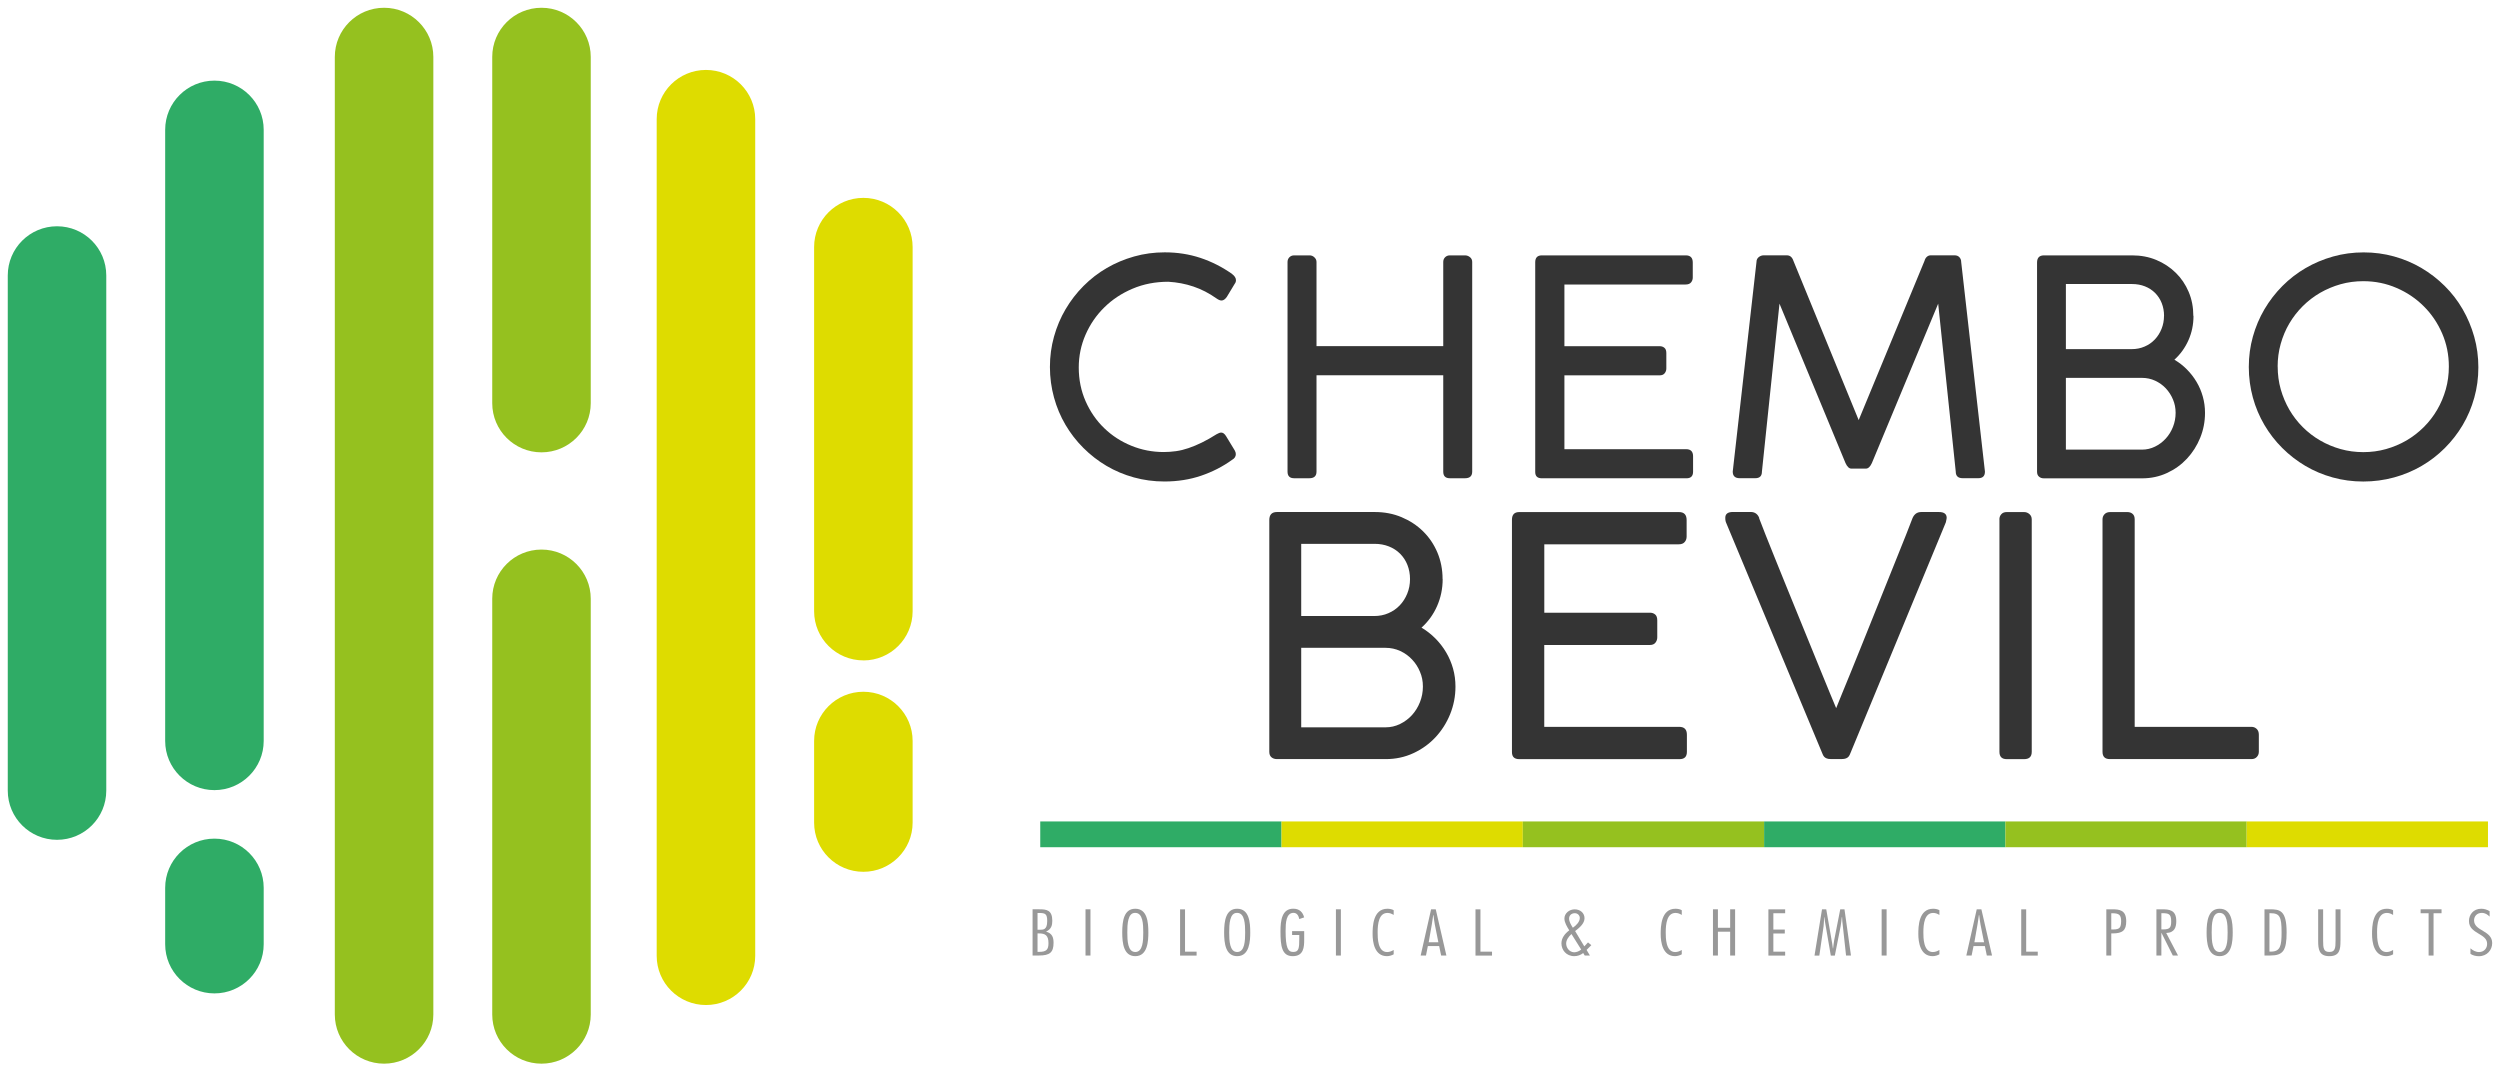 <svg width="161" height="69" viewBox="0 0 161 69" fill="none" xmlns="http://www.w3.org/2000/svg">
<g clip-path="url(#clip0_3338_266)">
<path d="M82.531 52.901H66.992V54.561H82.531V52.901Z" fill="#2FAC66"/>
<path d="M98.07 52.901H82.531V54.561H98.07V52.901Z" fill="#DEDC00"/>
<path d="M113.609 52.901H98.07V54.561H113.609V52.901Z" fill="#95C11F"/>
<path d="M129.148 52.901H113.609V54.561H129.148V52.901Z" fill="#2FAC66"/>
<path d="M144.687 52.901H129.148V54.561H144.687V52.901Z" fill="#95C11F"/>
<path d="M160.226 52.901H144.687V54.561H160.226V52.901Z" fill="#DEDC00"/>
<path d="M79.353 17.654C79.423 17.705 79.483 17.764 79.528 17.832C79.573 17.899 79.596 17.97 79.596 18.04C79.596 18.131 79.57 18.209 79.519 18.271L79.006 19.122C78.896 19.277 78.783 19.353 78.667 19.353C78.622 19.353 78.571 19.342 78.517 19.32C78.464 19.297 78.399 19.26 78.328 19.21C77.863 18.88 77.374 18.629 76.861 18.455C76.347 18.28 75.808 18.178 75.238 18.145C74.406 18.145 73.638 18.294 72.935 18.593C72.232 18.891 71.623 19.294 71.112 19.801C70.598 20.306 70.198 20.892 69.907 21.56C69.616 22.227 69.472 22.929 69.472 23.67C69.472 24.456 69.622 25.183 69.918 25.851C70.215 26.519 70.612 27.094 71.115 27.576C71.614 28.06 72.196 28.435 72.856 28.705C73.516 28.976 74.214 29.111 74.942 29.111C75.207 29.111 75.469 29.091 75.735 29.055C76 29.018 76.268 28.951 76.542 28.858C76.816 28.765 77.101 28.646 77.4 28.5C77.696 28.356 78.012 28.176 78.348 27.964C78.469 27.894 78.571 27.857 78.647 27.857C78.763 27.857 78.87 27.939 78.966 28.1L79.519 29.01C79.564 29.094 79.587 29.17 79.587 29.241C79.587 29.396 79.511 29.52 79.356 29.607C78.749 30.047 78.08 30.388 77.352 30.636C76.624 30.884 75.836 31.008 74.99 31.008C74.307 31.008 73.649 30.92 73.02 30.745C72.39 30.571 71.803 30.323 71.259 30.002C70.714 29.68 70.217 29.294 69.769 28.846C69.32 28.398 68.936 27.902 68.617 27.358C68.298 26.815 68.05 26.229 67.878 25.6C67.706 24.972 67.615 24.315 67.615 23.634C67.615 22.952 67.703 22.304 67.878 21.678C68.053 21.05 68.301 20.461 68.623 19.914C68.945 19.367 69.331 18.866 69.78 18.415C70.229 17.964 70.728 17.578 71.276 17.26C71.823 16.941 72.413 16.694 73.042 16.516C73.672 16.338 74.329 16.251 75.012 16.251C75.819 16.251 76.584 16.369 77.307 16.609C78.029 16.849 78.712 17.195 79.359 17.651L79.353 17.654Z" fill="#343434"/>
<path d="M92.945 16.871C92.945 16.756 92.981 16.654 93.06 16.572C93.139 16.491 93.241 16.446 93.371 16.446H94.347C94.463 16.446 94.57 16.485 94.666 16.561C94.762 16.637 94.81 16.741 94.81 16.871V30.373C94.81 30.658 94.655 30.799 94.347 30.799H93.371C93.086 30.799 92.945 30.658 92.945 30.373V24.169H84.783V30.373C84.783 30.658 84.627 30.799 84.32 30.799H83.343C83.058 30.799 82.917 30.658 82.917 30.373V16.871C82.917 16.756 82.954 16.654 83.033 16.572C83.112 16.491 83.214 16.446 83.343 16.446H84.34C84.455 16.446 84.56 16.488 84.647 16.572C84.738 16.657 84.783 16.756 84.783 16.871V22.292H92.945V16.871Z" fill="#343434"/>
<path d="M108.568 16.446C108.865 16.446 109.014 16.601 109.014 16.91V17.869C109.014 17.99 108.978 18.097 108.904 18.187C108.831 18.277 108.712 18.322 108.551 18.322H100.748V22.295H106.886C107.002 22.295 107.104 22.329 107.185 22.397C107.27 22.464 107.312 22.58 107.312 22.74V23.727C107.312 23.842 107.279 23.946 107.205 24.037C107.135 24.127 107.027 24.172 106.886 24.172H100.748V28.928H108.588C108.884 28.928 109.034 29.08 109.034 29.382V30.376C109.034 30.661 108.893 30.802 108.608 30.802H99.295C99.01 30.802 98.868 30.667 98.868 30.396V16.891C98.868 16.595 99.01 16.446 99.295 16.446H108.568Z" fill="#343434"/>
<path d="M119.228 30.179C119.087 30.179 118.96 30.061 118.85 29.821L114.599 19.556L113.468 30.371C113.468 30.655 113.327 30.796 113.042 30.796H112.034C111.738 30.796 111.588 30.655 111.588 30.371L113.118 16.868C113.118 16.739 113.166 16.637 113.262 16.558C113.358 16.482 113.465 16.443 113.581 16.443H115.071C115.277 16.443 115.418 16.561 115.497 16.801L119.699 27.054L123.938 16.801C123.969 16.685 124.023 16.595 124.093 16.536C124.164 16.474 124.246 16.443 124.336 16.443H125.874C126.01 16.443 126.114 16.485 126.19 16.57C126.264 16.654 126.3 16.753 126.3 16.868L127.83 30.371C127.83 30.655 127.689 30.796 127.404 30.796H126.396C126.1 30.796 125.95 30.655 125.95 30.371L124.819 19.556L120.549 29.821C120.439 30.061 120.309 30.179 120.162 30.179H119.222H119.228Z" fill="#343434"/>
<path d="M141.261 20.343C141.261 20.898 141.154 21.419 140.937 21.909C140.719 22.399 140.417 22.816 140.031 23.166C140.327 23.34 140.598 23.549 140.838 23.794C141.08 24.039 141.289 24.307 141.461 24.6C141.636 24.893 141.769 25.209 141.862 25.544C141.955 25.879 142.003 26.226 142.003 26.589C142.003 27.15 141.899 27.685 141.693 28.193C141.487 28.7 141.202 29.148 140.841 29.537C140.479 29.925 140.05 30.233 139.556 30.461C139.063 30.689 138.529 30.805 137.953 30.805H131.632C131.502 30.805 131.395 30.771 131.313 30.698C131.228 30.627 131.186 30.52 131.186 30.379V16.91C131.186 16.601 131.335 16.446 131.632 16.446H137.313C137.874 16.446 138.394 16.544 138.871 16.744C139.348 16.944 139.765 17.218 140.118 17.567C140.474 17.914 140.75 18.325 140.951 18.798C141.151 19.272 141.25 19.785 141.25 20.34L141.261 20.343ZM139.365 20.343C139.365 20.047 139.314 19.77 139.215 19.52C139.116 19.269 138.972 19.052 138.789 18.866C138.605 18.683 138.388 18.542 138.134 18.441C137.883 18.342 137.606 18.291 137.302 18.291H133.043V22.484H137.282C137.578 22.484 137.855 22.43 138.109 22.32C138.366 22.211 138.583 22.058 138.766 21.867C138.95 21.672 139.096 21.447 139.201 21.185C139.308 20.923 139.362 20.641 139.362 20.34L139.365 20.343ZM133.043 24.335V28.956H137.942C138.239 28.956 138.521 28.891 138.783 28.762C139.048 28.632 139.277 28.46 139.475 28.243C139.672 28.029 139.827 27.776 139.94 27.491C140.053 27.204 140.11 26.902 140.11 26.587C140.11 26.271 140.053 25.998 139.94 25.727C139.827 25.457 139.675 25.22 139.48 25.011C139.286 24.803 139.057 24.642 138.794 24.518C138.529 24.397 138.247 24.335 137.942 24.335H133.043Z" fill="#343434"/>
<path d="M152.22 16.254C152.897 16.254 153.552 16.341 154.181 16.516C154.811 16.691 155.398 16.939 155.942 17.26C156.487 17.581 156.987 17.967 157.438 18.415C157.89 18.863 158.276 19.362 158.595 19.914C158.914 20.466 159.162 21.055 159.34 21.686C159.518 22.318 159.606 22.974 159.606 23.659C159.606 24.344 159.518 24.989 159.343 25.614C159.168 26.243 158.92 26.829 158.598 27.373C158.276 27.916 157.89 28.412 157.441 28.86C156.992 29.308 156.493 29.692 155.945 30.01C155.398 30.328 154.805 30.576 154.173 30.748C153.541 30.92 152.883 31.01 152.197 31.01C151.511 31.01 150.857 30.923 150.227 30.748C149.598 30.574 149.011 30.326 148.466 30.004C147.922 29.683 147.425 29.297 146.976 28.849C146.527 28.401 146.144 27.905 145.825 27.361C145.506 26.817 145.257 26.231 145.085 25.603C144.913 24.975 144.823 24.318 144.823 23.636C144.823 22.954 144.91 22.306 145.085 21.681C145.26 21.052 145.509 20.464 145.83 19.917C146.152 19.37 146.539 18.869 146.987 18.418C147.436 17.967 147.936 17.581 148.483 17.263C149.031 16.944 149.621 16.696 150.25 16.519C150.879 16.341 151.537 16.254 152.22 16.254ZM146.683 23.608C146.683 24.115 146.748 24.606 146.88 25.073C147.013 25.541 147.199 25.978 147.436 26.389C147.676 26.798 147.961 27.17 148.297 27.505C148.633 27.84 149.005 28.128 149.415 28.364C149.824 28.604 150.264 28.787 150.732 28.92C151.201 29.052 151.689 29.117 152.2 29.117C152.711 29.117 153.191 29.052 153.662 28.92C154.133 28.787 154.571 28.601 154.98 28.364C155.386 28.125 155.756 27.84 156.092 27.505C156.428 27.17 156.716 26.798 156.953 26.389C157.193 25.981 157.376 25.541 157.509 25.073C157.641 24.606 157.706 24.118 157.706 23.608C157.706 22.847 157.562 22.134 157.272 21.467C156.981 20.799 156.589 20.218 156.089 19.723C155.592 19.227 155.011 18.832 154.342 18.545C153.676 18.255 152.959 18.108 152.197 18.108C151.689 18.108 151.198 18.173 150.73 18.305C150.261 18.438 149.824 18.624 149.412 18.86C149.002 19.1 148.63 19.384 148.294 19.72C147.958 20.055 147.67 20.427 147.433 20.83C147.193 21.236 147.01 21.675 146.877 22.146C146.745 22.616 146.68 23.104 146.68 23.605L146.683 23.608Z" fill="#343434"/>
<path d="M92.908 37.294C92.908 37.908 92.787 38.486 92.549 39.029C92.31 39.573 91.974 40.035 91.545 40.421C91.872 40.613 92.171 40.847 92.439 41.117C92.707 41.388 92.939 41.687 93.131 42.013C93.323 42.337 93.472 42.687 93.577 43.059C93.681 43.431 93.732 43.817 93.732 44.217C93.732 44.84 93.616 45.431 93.388 45.995C93.159 46.558 92.843 47.054 92.442 47.483C92.041 47.911 91.567 48.252 91.02 48.505C90.472 48.759 89.88 48.886 89.245 48.886H82.237C82.093 48.886 81.975 48.846 81.881 48.767C81.788 48.689 81.743 48.57 81.743 48.415V33.49C81.743 33.146 81.907 32.974 82.237 32.974H88.536C89.157 32.974 89.736 33.084 90.263 33.307C90.791 33.529 91.254 33.831 91.646 34.217C92.039 34.603 92.346 35.056 92.569 35.583C92.789 36.108 92.902 36.679 92.902 37.291L92.908 37.294ZM90.805 37.294C90.805 36.964 90.749 36.663 90.639 36.384C90.529 36.105 90.371 35.865 90.168 35.66C89.964 35.457 89.722 35.299 89.442 35.189C89.163 35.079 88.855 35.023 88.519 35.023H83.798V39.672H88.497C88.827 39.672 89.132 39.613 89.414 39.489C89.696 39.368 89.939 39.199 90.145 38.984C90.348 38.77 90.509 38.52 90.627 38.229C90.746 37.939 90.805 37.629 90.805 37.291V37.294ZM83.798 41.718V46.84H89.228C89.555 46.84 89.868 46.77 90.162 46.626C90.455 46.482 90.709 46.294 90.93 46.054C91.147 45.815 91.319 45.536 91.446 45.217C91.57 44.899 91.635 44.566 91.635 44.214C91.635 43.862 91.573 43.56 91.446 43.262C91.322 42.96 91.152 42.698 90.935 42.47C90.721 42.242 90.467 42.059 90.173 41.923C89.88 41.788 89.564 41.72 89.228 41.72H83.798V41.718Z" fill="#343434"/>
<path d="M108.125 32.977C108.456 32.977 108.619 33.149 108.619 33.493V34.552C108.619 34.687 108.58 34.806 108.495 34.904C108.413 35.006 108.283 35.054 108.103 35.054H99.453V39.458H106.257C106.387 39.458 106.497 39.494 106.59 39.571C106.683 39.647 106.728 39.773 106.728 39.951V41.044C106.728 41.174 106.689 41.286 106.61 41.388C106.531 41.489 106.412 41.537 106.254 41.537H99.45V46.809H108.142C108.472 46.809 108.636 46.978 108.636 47.313V48.418C108.636 48.734 108.478 48.889 108.165 48.889H97.841C97.525 48.889 97.37 48.739 97.37 48.438V33.47C97.37 33.14 97.528 32.977 97.841 32.977H108.123H108.125Z" fill="#343434"/>
<path d="M113.287 33.371C113.389 33.642 113.527 34.003 113.705 34.448C113.883 34.896 114.083 35.395 114.306 35.947C114.526 36.499 114.769 37.094 115.026 37.725C115.282 38.356 115.542 38.996 115.805 39.638C116.067 40.281 116.324 40.912 116.578 41.534C116.832 42.154 117.066 42.732 117.281 43.259C117.495 43.789 117.687 44.256 117.856 44.662C118.026 45.068 118.155 45.383 118.249 45.606C118.333 45.383 118.463 45.071 118.63 44.662C118.799 44.254 118.988 43.786 119.205 43.259C119.42 42.729 119.651 42.154 119.902 41.534C120.154 40.912 120.408 40.281 120.664 39.638C120.921 38.996 121.178 38.359 121.432 37.725C121.686 37.094 121.923 36.499 122.146 35.947C122.366 35.395 122.567 34.893 122.747 34.448C122.925 34.003 123.066 33.642 123.165 33.371C123.216 33.25 123.286 33.154 123.379 33.081C123.473 33.011 123.591 32.974 123.735 32.974H124.861C125.197 32.974 125.366 33.098 125.366 33.349C125.366 33.377 125.363 33.405 125.355 33.434C125.346 33.462 125.341 33.495 125.335 33.529C125.327 33.566 125.321 33.6 125.313 33.636L119.174 48.486C119.16 48.522 119.143 48.562 119.121 48.61C119.098 48.658 119.07 48.7 119.036 48.739C119.002 48.779 118.949 48.813 118.881 48.841C118.813 48.869 118.723 48.883 118.607 48.883H117.899C117.791 48.883 117.704 48.869 117.636 48.841C117.568 48.813 117.515 48.779 117.481 48.739C117.447 48.7 117.416 48.658 117.396 48.61C117.377 48.565 117.357 48.522 117.343 48.486L111.151 33.636C111.142 33.614 111.137 33.591 111.128 33.56C111.114 33.504 111.108 33.431 111.108 33.346C111.108 33.095 111.272 32.971 111.602 32.971H112.74C112.884 32.971 113.002 33.008 113.095 33.078C113.188 33.149 113.256 33.248 113.298 33.369L113.287 33.371Z" fill="#343434"/>
<path d="M128.761 33.447C128.761 33.318 128.801 33.208 128.885 33.115C128.967 33.022 129.083 32.977 129.235 32.977H130.35C130.48 32.977 130.593 33.019 130.694 33.107C130.793 33.191 130.844 33.307 130.844 33.45V48.418C130.844 48.734 130.68 48.889 130.35 48.889H129.235C128.919 48.889 128.764 48.731 128.764 48.418V33.45L128.761 33.447Z" fill="#343434"/>
<path d="M144.998 46.809C145.125 46.809 145.238 46.854 145.331 46.942C145.424 47.032 145.469 47.153 145.469 47.311V48.415C145.469 48.545 145.427 48.655 145.339 48.748C145.252 48.841 145.139 48.886 144.995 48.886H135.873C135.557 48.886 135.402 48.728 135.402 48.415V33.447C135.402 33.318 135.444 33.208 135.532 33.115C135.619 33.022 135.741 32.977 135.896 32.977H137.002C137.138 32.977 137.251 33.016 137.341 33.095C137.431 33.174 137.474 33.293 137.474 33.447V46.809H144.998Z" fill="#343434"/>
<path d="M66.944 58.559C67.395 58.559 67.768 58.607 67.768 59.297C67.768 59.59 67.708 59.838 67.367 59.996C67.776 60.112 67.849 60.388 67.849 60.718C67.849 61.337 67.604 61.535 66.912 61.535H66.498V58.556H66.944V58.559ZM66.817 58.796V59.875H66.904C67.164 59.875 67.44 59.914 67.44 59.317C67.44 58.846 67.313 58.796 66.904 58.796H66.817ZM66.817 60.112V61.301H66.904C67.381 61.301 67.522 61.166 67.522 60.74C67.522 60.239 67.316 60.112 66.912 60.112H66.817Z" fill="#989898"/>
<path d="M70.226 61.537H69.907V58.559H70.226V61.537Z" fill="#989898"/>
<path d="M73.954 60.05C73.954 60.608 73.909 61.577 73.113 61.577C72.362 61.577 72.272 60.743 72.272 60.05C72.272 59.294 72.385 58.523 73.113 58.523C73.886 58.523 73.954 59.396 73.954 60.05ZM72.599 60.05C72.599 60.574 72.622 61.309 73.113 61.309C73.604 61.309 73.626 60.574 73.626 60.05C73.626 59.526 73.604 58.79 73.113 58.79C72.622 58.77 72.599 59.526 72.599 60.05Z" fill="#989898"/>
<path d="M76.316 61.287H77.061V61.54H75.997V58.562H76.316V61.287Z" fill="#989898"/>
<path d="M80.516 60.05C80.516 60.608 80.47 61.577 79.674 61.577C78.924 61.577 78.834 60.743 78.834 60.05C78.834 59.294 78.946 58.523 79.674 58.523C80.448 58.523 80.516 59.396 80.516 60.05ZM79.161 60.05C79.161 60.574 79.183 61.309 79.674 61.309C80.166 61.309 80.188 60.574 80.188 60.05C80.188 59.526 80.166 58.79 79.674 58.79C79.183 58.77 79.161 59.526 79.161 60.05Z" fill="#989898"/>
<path d="M83.208 59.965H83.99V60.515C83.99 60.985 83.962 61.577 83.253 61.577C82.545 61.577 82.463 60.917 82.463 59.976C82.463 59.272 82.559 58.52 83.287 58.52C83.696 58.52 83.902 58.756 83.987 59.08L83.674 59.188C83.637 59.01 83.549 58.787 83.301 58.787C82.827 58.79 82.793 59.427 82.793 59.951C82.793 61.053 82.951 61.306 83.284 61.306C83.643 61.306 83.674 61.078 83.674 60.441V60.216H83.211V59.962L83.208 59.965Z" fill="#989898"/>
<path d="M86.352 61.537H86.033V58.559H86.352V61.537Z" fill="#989898"/>
<path d="M89.756 61.456C89.637 61.526 89.471 61.577 89.318 61.577C88.514 61.577 88.395 60.664 88.395 60.157C88.395 59.675 88.415 58.523 89.349 58.523C89.476 58.523 89.648 58.551 89.753 58.618V58.923C89.626 58.846 89.513 58.793 89.352 58.793C88.799 58.793 88.72 59.492 88.72 60.044C88.72 60.391 88.72 61.312 89.329 61.312C89.485 61.312 89.629 61.253 89.753 61.177V61.456H89.756Z" fill="#989898"/>
<path d="M93.151 61.537H92.809L92.682 60.926H91.954L91.833 61.537H91.491L92.163 58.559H92.462L93.148 61.537H93.151ZM92.631 60.684L92.403 59.542C92.363 59.342 92.344 59.137 92.315 58.934H92.298C92.267 59.134 92.242 59.34 92.208 59.542L92.008 60.684H92.631Z" fill="#989898"/>
<path d="M95.341 61.287H96.086V61.54H95.022V58.562H95.341V61.287Z" fill="#989898"/>
<path d="M101.956 61.377C101.798 61.504 101.592 61.577 101.383 61.577C100.864 61.577 100.556 61.174 100.556 60.754C100.556 60.41 100.771 60.131 101.061 59.914L101.047 59.892C100.912 59.675 100.748 59.407 100.748 59.154C100.748 58.821 101.053 58.562 101.411 58.562C101.77 58.562 102.043 58.799 102.043 59.134C102.043 59.469 101.73 59.734 101.465 59.94L101.437 59.959L102.029 60.946L102.244 60.717L102.266 60.689L102.481 60.87L102.176 61.174L102.391 61.537H102.058L101.959 61.377H101.956ZM101.202 60.151C101.025 60.312 100.861 60.532 100.861 60.76C100.861 61.022 101.047 61.309 101.369 61.329C101.533 61.323 101.682 61.27 101.829 61.151L101.202 60.151ZM101.293 59.745C101.507 59.599 101.739 59.365 101.739 59.117C101.739 58.956 101.606 58.81 101.42 58.81C101.191 58.81 101.05 58.959 101.05 59.156C101.05 59.354 101.169 59.548 101.273 59.717L101.29 59.745H101.293Z" fill="#989898"/>
<path d="M108.309 61.456C108.19 61.526 108.024 61.577 107.871 61.577C107.067 61.577 106.948 60.664 106.948 60.157C106.948 59.675 106.968 58.523 107.902 58.523C108.029 58.523 108.202 58.551 108.306 58.618V58.923C108.179 58.846 108.066 58.793 107.905 58.793C107.352 58.793 107.273 59.492 107.273 60.044C107.273 60.391 107.273 61.312 107.883 61.312C108.038 61.312 108.182 61.253 108.306 61.177V61.456H108.309Z" fill="#989898"/>
<path d="M111.741 61.537H111.422V60.002H110.634V61.537H110.315V58.559H110.634V59.748H111.422V58.559H111.741V61.537Z" fill="#989898"/>
<path d="M114.964 58.813H114.204V59.864H114.941V60.117H114.204V61.287H114.964V61.54H113.885V58.562H114.964V58.816V58.813Z" fill="#989898"/>
<path d="M119.2 61.537H118.886L118.647 59.342C118.638 59.247 118.632 59.156 118.63 59.063H118.613C118.585 59.261 118.576 59.455 118.537 59.652L118.164 61.54H117.904L117.526 59.345C117.506 59.249 117.498 59.159 117.484 59.066H117.47C117.461 59.261 117.464 59.461 117.439 59.65L117.165 61.54H116.854L117.337 58.562H117.611L117.997 60.782C118.014 60.881 118.026 60.98 118.037 61.078H118.051C118.074 60.909 118.088 60.734 118.119 60.565L118.511 58.562H118.785L119.203 61.54L119.2 61.537Z" fill="#989898"/>
<path d="M121.497 61.537H121.178V58.559H121.497V61.537Z" fill="#989898"/>
<path d="M124.901 61.456C124.782 61.526 124.613 61.577 124.463 61.577C123.659 61.577 123.54 60.664 123.54 60.157C123.54 59.675 123.557 58.523 124.494 58.523C124.621 58.523 124.793 58.551 124.898 58.618V58.923C124.771 58.846 124.658 58.793 124.497 58.793C123.944 58.793 123.865 59.492 123.865 60.044C123.865 60.391 123.865 61.312 124.474 61.312C124.63 61.312 124.774 61.253 124.898 61.177V61.456H124.901Z" fill="#989898"/>
<path d="M128.293 61.537H127.951L127.824 60.926H127.096L126.972 61.537H126.631L127.302 58.559H127.601L128.287 61.537H128.293ZM127.774 60.684L127.545 59.542C127.506 59.342 127.486 59.137 127.46 58.934H127.441C127.41 59.134 127.387 59.34 127.35 59.542L127.15 60.684H127.774Z" fill="#989898"/>
<path d="M130.486 61.287H131.231V61.54H130.167V58.562H130.486V61.287Z" fill="#989898"/>
<path d="M135.647 61.537V58.559H136.003C136.494 58.559 136.929 58.599 136.929 59.334C136.929 59.912 136.697 60.112 136.048 60.112H135.966V61.537H135.647ZM135.966 59.858H136.088C136.534 59.858 136.587 59.714 136.601 59.334C136.601 58.923 136.474 58.813 136.028 58.813H135.966V59.858Z" fill="#989898"/>
<path d="M138.873 61.537V58.559H139.215C139.692 58.559 140.152 58.59 140.152 59.317C140.152 59.697 140.056 60.067 139.505 60.084L140.265 61.537H139.929L139.201 60.081H139.192V61.537H138.873ZM139.192 59.855H139.305C139.751 59.855 139.824 59.72 139.824 59.328C139.824 58.858 139.661 58.81 139.257 58.81H139.192V59.852V59.855Z" fill="#989898"/>
<path d="M143.787 60.05C143.787 60.608 143.742 61.577 142.946 61.577C142.195 61.577 142.105 60.743 142.105 60.05C142.105 59.294 142.218 58.523 142.946 58.523C143.719 58.523 143.787 59.396 143.787 60.05ZM142.432 60.05C142.432 60.574 142.455 61.309 142.946 61.309C143.437 61.309 143.459 60.574 143.459 60.05C143.459 59.526 143.437 58.79 142.946 58.79C142.455 58.77 142.432 59.526 142.432 60.05Z" fill="#989898"/>
<path d="M145.833 58.559H146.177C146.832 58.559 147.258 58.63 147.258 60.047C147.258 61.211 147.041 61.535 146.2 61.535H145.833V58.556V58.559ZM146.152 61.284H146.242C146.857 61.284 146.934 60.909 146.934 60.047C146.934 59.024 146.812 58.81 146.206 58.81H146.152V61.281V61.284Z" fill="#989898"/>
<path d="M150.727 60.593C150.727 61.143 150.676 61.577 150.01 61.577C149.344 61.577 149.29 61.126 149.29 60.593V58.559H149.609V60.577C149.609 61.07 149.64 61.306 150.01 61.306C150.379 61.306 150.41 61.07 150.41 60.577V58.559H150.729V60.593H150.727Z" fill="#989898"/>
<path d="M154.119 61.456C154 61.526 153.834 61.577 153.681 61.577C152.877 61.577 152.759 60.664 152.759 60.157C152.759 59.675 152.778 58.523 153.712 58.523C153.839 58.523 154.012 58.551 154.116 58.618V58.923C153.989 58.846 153.876 58.793 153.715 58.793C153.162 58.793 153.083 59.492 153.083 60.044C153.083 60.391 153.083 61.312 153.693 61.312C153.848 61.312 153.992 61.253 154.116 61.177V61.456H154.119Z" fill="#989898"/>
<path d="M157.235 58.813H156.721V61.537H156.402V58.813H155.888V58.559H157.235V58.813Z" fill="#989898"/>
<path d="M160.331 59.03C160.195 58.894 160.043 58.79 159.826 58.79C159.507 58.79 159.329 59.018 159.329 59.272C159.329 59.619 159.62 59.782 159.916 59.957C160.207 60.134 160.497 60.323 160.497 60.734C160.497 61.168 160.176 61.58 159.639 61.58C159.447 61.58 159.253 61.532 159.097 61.43V61.07C159.244 61.205 159.433 61.312 159.651 61.312C159.986 61.312 160.173 61.056 160.17 60.785C160.176 60.438 159.879 60.283 159.588 60.106C159.298 59.931 159.001 59.74 159.001 59.311C159.001 58.911 159.284 58.523 159.789 58.523C159.992 58.523 160.167 58.582 160.331 58.68V59.032V59.03Z" fill="#989898"/>
<path d="M3.672 54.084C1.92 54.084 0.5 52.667 0.5 50.917V17.739C0.5 15.989 1.92 14.572 3.672 14.572C5.425 14.572 6.844 15.989 6.844 17.739V50.917C6.844 52.667 5.425 54.084 3.672 54.084Z" fill="#2FAC66"/>
<path d="M13.81 50.884C12.057 50.884 10.637 49.466 10.637 47.717V8.359C10.637 6.609 12.057 5.192 13.81 5.192C15.562 5.192 16.982 6.609 16.982 8.359V47.717C16.982 49.466 15.562 50.884 13.81 50.884Z" fill="#2FAC66"/>
<path d="M13.81 63.975C12.057 63.975 10.637 62.557 10.637 60.808V57.176C10.637 55.426 12.057 54.008 13.81 54.008C15.562 54.008 16.982 55.426 16.982 57.176V60.808C16.982 62.557 15.562 63.975 13.81 63.975Z" fill="#2FAC66"/>
<path d="M24.734 68.5C22.982 68.5 21.562 67.083 21.562 65.333V3.667C21.562 1.917 22.982 0.5 24.734 0.5C26.487 0.5 27.907 1.917 27.907 3.667V65.333C27.907 67.083 26.487 68.5 24.734 68.5Z" fill="#95C11F"/>
<path d="M34.872 68.5C33.119 68.5 31.7 67.083 31.7 65.333V38.559C31.7 36.809 33.119 35.392 34.872 35.392C36.624 35.392 38.044 36.809 38.044 38.559V65.333C38.044 67.083 36.624 68.5 34.872 68.5Z" fill="#95C11F"/>
<path d="M34.872 29.131C33.119 29.131 31.7 27.713 31.7 25.964V3.667C31.7 1.917 33.119 0.5 34.872 0.5C36.624 0.5 38.044 1.917 38.044 3.667V25.964C38.044 27.713 36.624 29.131 34.872 29.131Z" fill="#95C11F"/>
<path d="M45.464 64.724C43.711 64.724 42.291 63.307 42.291 61.557V7.671C42.291 5.921 43.711 4.504 45.464 4.504C47.216 4.504 48.636 5.921 48.636 7.671V61.557C48.636 63.307 47.216 64.724 45.464 64.724Z" fill="#DEDC00"/>
<path d="M55.601 42.529C53.848 42.529 52.429 41.112 52.429 39.362V15.91C52.429 14.16 53.848 12.743 55.601 12.743C57.353 12.743 58.773 14.16 58.773 15.91V39.365C58.773 41.115 57.353 42.532 55.601 42.532V42.529Z" fill="#DEDC00"/>
<path d="M55.601 56.144C53.848 56.144 52.429 54.727 52.429 52.977V47.717C52.429 45.967 53.848 44.549 55.601 44.549C57.353 44.549 58.773 45.967 58.773 47.717V52.977C58.773 54.727 57.353 56.144 55.601 56.144Z" fill="#DEDC00"/>
</g>
<defs>
<clipPath id="clip0_3338_266">
<rect width="160" height="68" fill="white" transform="translate(0.5 0.5)"/>
</clipPath>
</defs>
</svg>
